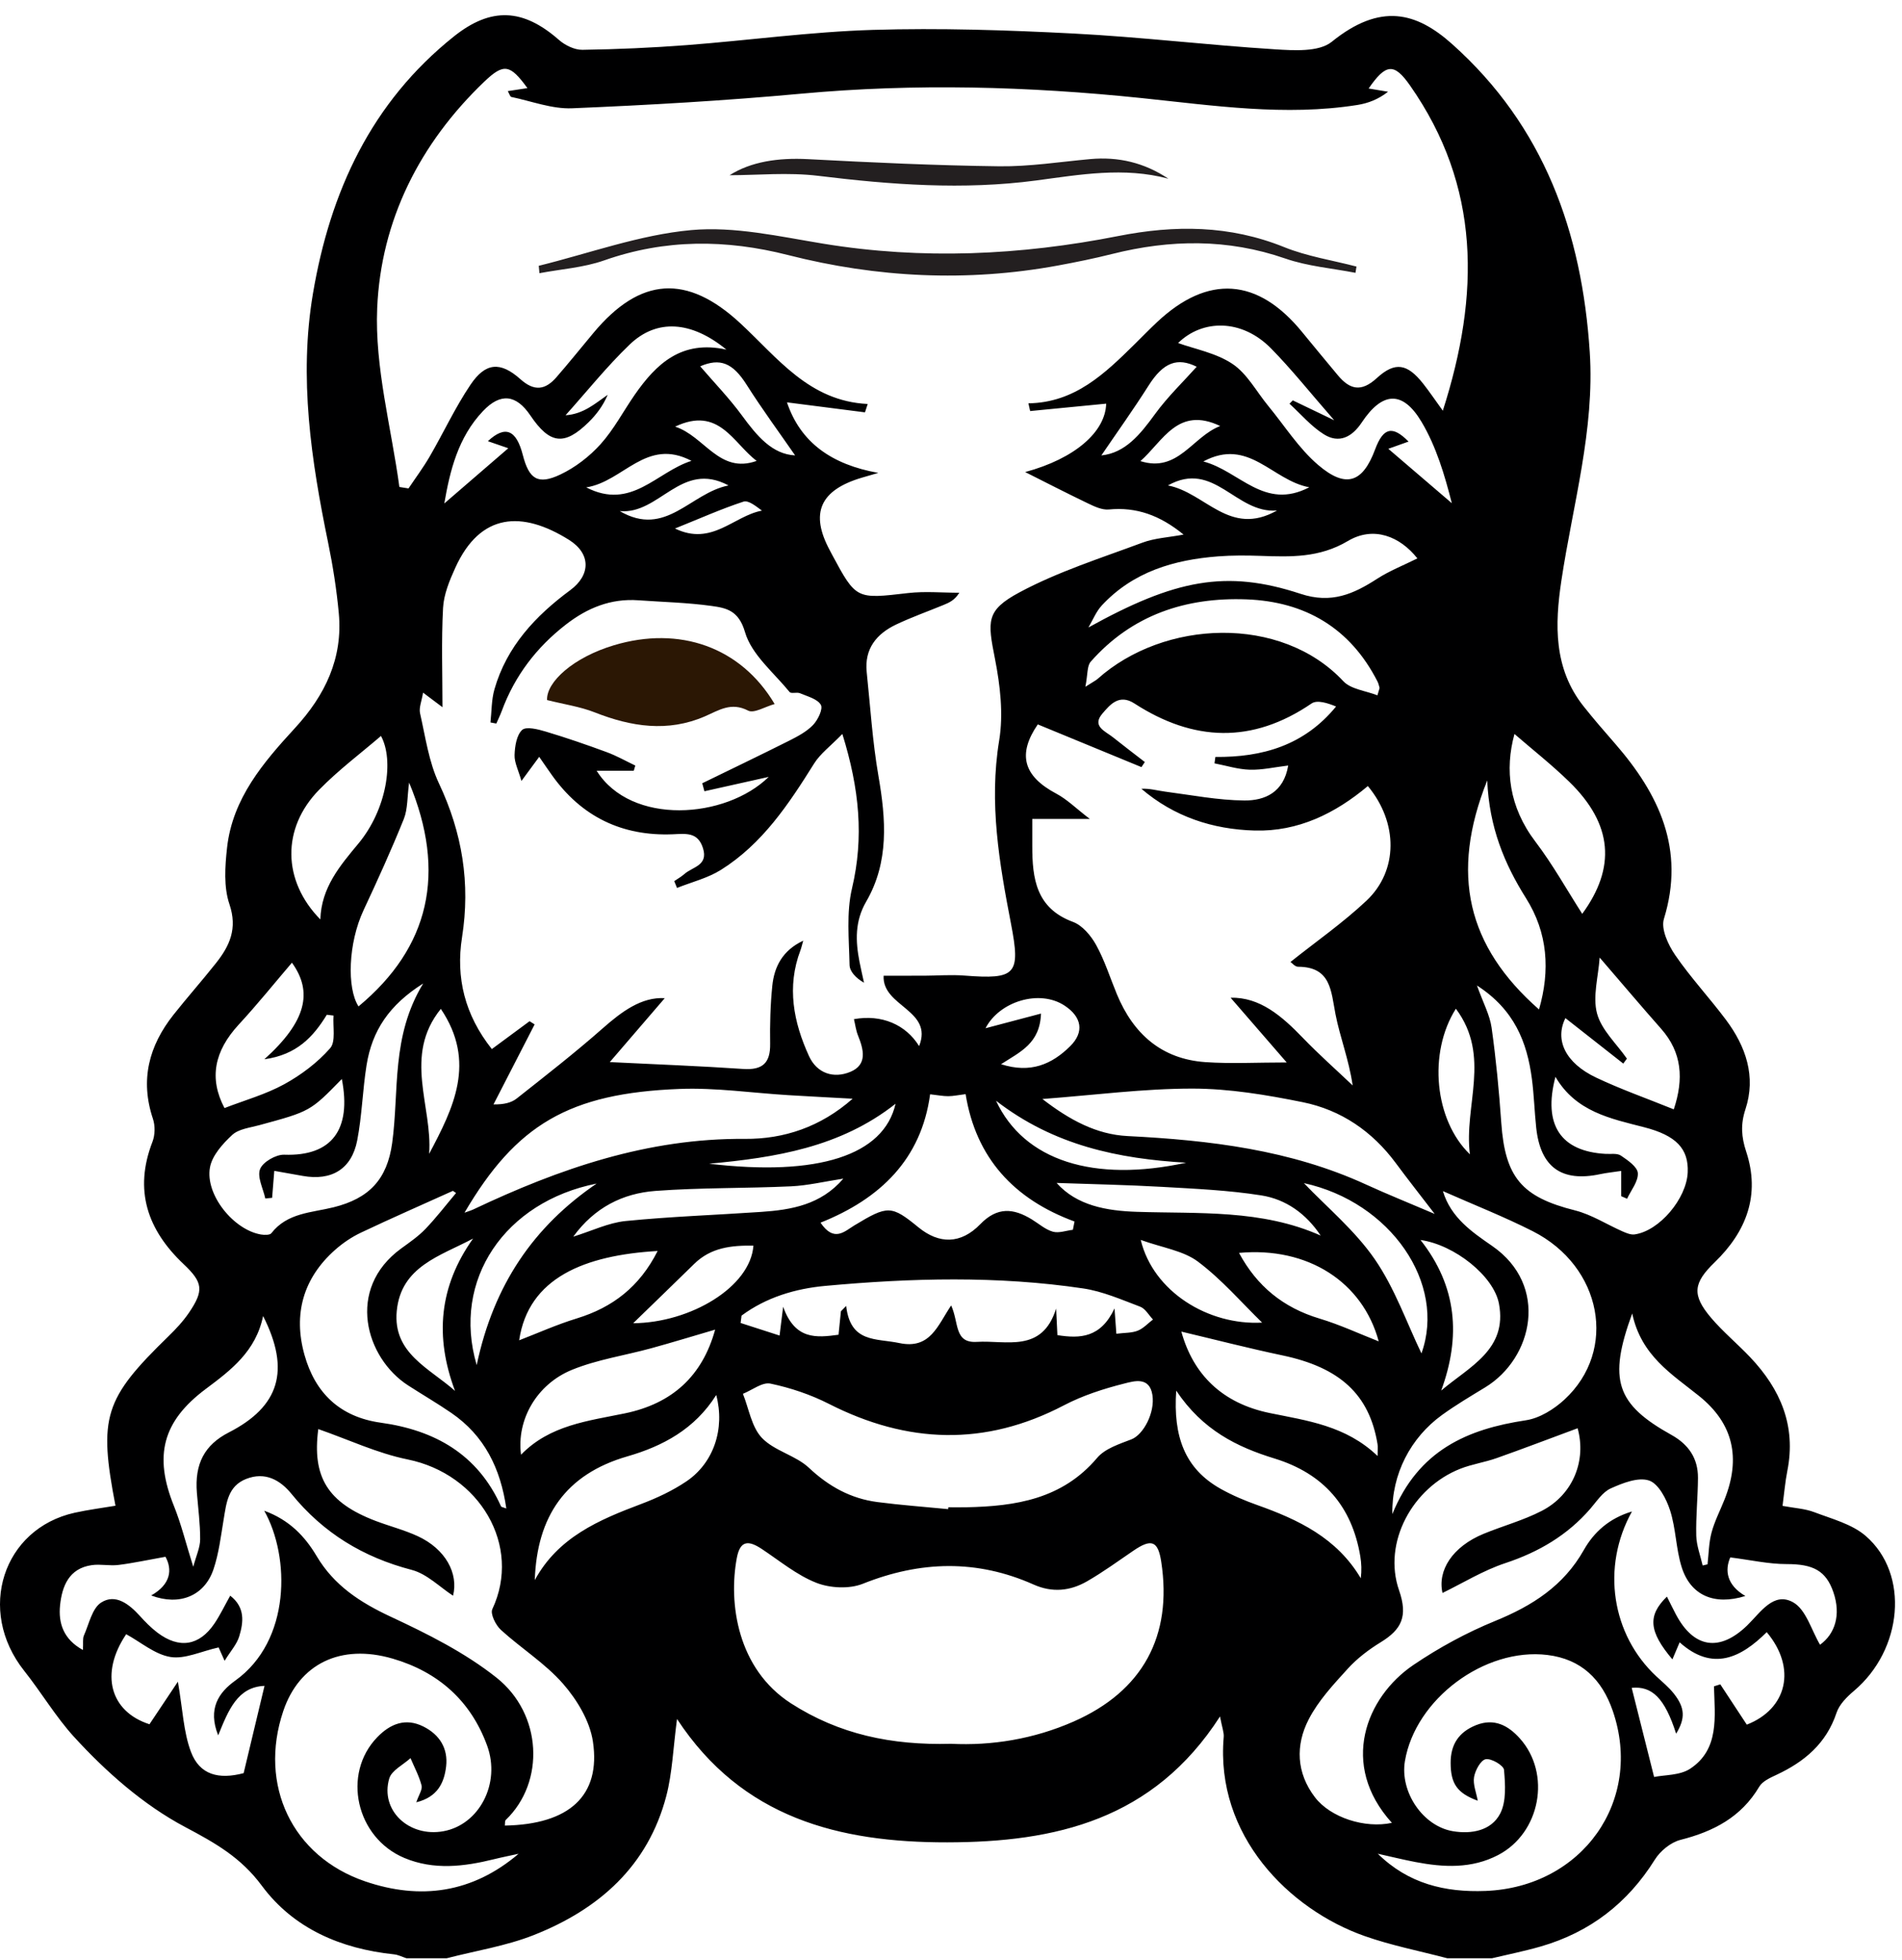 <?xml version="1.0" encoding="UTF-8" standalone="no"?>
<svg xmlns="http://www.w3.org/2000/svg" xmlns:xlink="http://www.w3.org/1999/xlink" xmlns:serif="http://www.serif.com/" width="100%" height="100%" viewBox="0 0 425 438" version="1.1" xml:space="preserve" style="fill-rule:evenodd;clip-rule:evenodd;stroke-linejoin:round;stroke-miterlimit:2;">
    <g transform="matrix(4.167,0,0,4.167,0,0)">
        <path d="M36.195,28.338C38.176,29.299 39.332,27.664 40.858,27.379C40.541,27.146 40.135,26.81 39.868,26.897C38.69,27.283 37.552,27.792 36.195,28.338ZM36.203,22.876C37.787,23.391 38.563,25.43 40.575,24.713C39.308,23.76 38.557,21.756 36.203,22.876ZM61.153,24.724C63.174,25.365 63.941,23.41 65.432,22.843C63.156,21.757 62.364,23.661 61.153,24.724ZM68.479,27.372C66.263,27.56 65.107,24.639 62.628,26.029C64.649,26.415 65.926,28.813 68.479,27.372ZM39.066,26.029C36.52,24.669 35.367,27.605 33.233,27.404C35.71,28.85 37.007,26.435 39.066,26.029ZM64.526,24.744C66.469,25.245 67.784,27.391 70.208,26.127C68.21,25.763 66.967,23.432 64.526,24.744ZM37.08,24.71C34.649,23.435 33.435,25.827 31.436,26.133C33.864,27.382 35.193,25.307 37.08,24.71ZM37.547,19.641C38.299,20.518 39.108,21.351 39.786,22.278C40.588,23.374 41.408,24.359 42.637,24.418C41.803,23.211 40.872,21.948 40.034,20.626C39.287,19.446 38.608,19.186 37.547,19.641ZM59.058,24.42C60.348,24.285 61.144,23.29 61.938,22.2C62.612,21.273 63.454,20.467 64.171,19.664C63.144,19.155 62.389,19.417 61.594,20.67C60.776,21.96 59.885,23.204 59.058,24.42ZM53.41,59.02C54.917,62.243 58.652,63.418 63.603,62.343C59.993,62.129 56.535,61.435 53.41,59.02ZM38.024,62.397C43.872,63.09 47.392,61.949 48.023,59.182C45.053,61.523 41.576,62.067 38.024,62.397ZM53.68,57.061C55.258,57.57 56.408,57.066 57.389,56.093C58.153,55.335 58.011,54.528 57.086,53.919C55.738,53.032 53.59,53.692 52.847,55.133C53.744,54.896 54.719,54.639 55.822,54.347C55.762,55.954 54.72,56.389 53.68,57.061ZM78.069,54.086C76.566,56.463 76.926,60.067 78.821,61.893C78.486,59.299 79.976,56.637 78.069,54.086ZM23.012,61.868C24.315,59.41 25.56,56.947 23.639,54.095C21.599,56.62 23.205,59.327 23.012,61.868ZM33.953,70.949C37.034,70.925 40.24,69.003 40.401,66.79C39.228,66.771 38.124,66.887 37.229,67.765C36.138,68.834 35.039,69.894 33.953,70.949ZM67.679,70.916C66.582,69.849 65.516,68.605 64.236,67.645C63.45,67.057 62.337,66.904 61.17,66.483C61.84,69.255 64.791,71.075 67.679,70.916ZM69.921,63.438C71.152,64.73 72.655,65.973 73.72,67.518C74.797,69.081 75.44,70.942 76.223,72.567C77.572,68.817 74.563,64.449 69.921,63.438ZM25.562,73.193C26.474,68.881 28.623,65.759 31.993,63.462C27.082,64.438 24.213,68.618 25.562,73.193ZM35.265,67.076C31.348,67.303 28.335,68.512 27.839,71.865C28.809,71.492 29.85,71.023 30.933,70.691C32.849,70.103 34.292,69.001 35.265,67.076ZM73.931,71.922C73.073,68.739 70.133,66.839 66.441,67.179C67.403,68.97 68.821,70.119 70.758,70.7C71.849,71.027 72.891,71.516 73.931,71.922ZM25.368,66.41C23.626,67.341 21.501,67.892 21.275,70.3C21.063,72.563 23.013,73.349 24.4,74.578C23.309,71.673 23.539,68.982 25.368,66.41ZM77.282,74.561C78.783,73.279 80.846,72.373 80.379,69.901C80.099,68.416 77.996,66.744 76.172,66.486C78.138,68.979 78.344,71.662 77.282,74.561ZM30.741,66.308C31.748,65.996 32.629,65.562 33.545,65.47C35.959,65.229 38.388,65.147 40.81,64.981C42.44,64.87 44.017,64.601 45.222,63.197C44.214,63.351 43.322,63.567 42.422,63.609C39.998,63.722 37.565,63.675 35.148,63.855C33.399,63.986 31.878,64.743 30.741,66.308ZM56.659,63.428C57.739,64.641 59.33,64.924 60.972,64.977C64.291,65.085 67.649,64.838 70.818,66.249C70.04,65.076 68.953,64.304 67.64,64.096C65.882,63.818 64.09,63.74 62.309,63.638C60.422,63.53 58.531,63.495 56.659,63.428ZM79.75,41.848C77.745,46.857 78.675,50.742 82.527,54.126C83.133,52.031 83,50.018 81.831,48.161C80.668,46.312 79.858,44.359 79.75,41.848ZM89.754,59.482C90.296,57.853 90.199,56.433 89.075,55.161C88.021,53.969 86.995,52.754 85.779,51.343C85.707,52.381 85.395,53.436 85.639,54.343C85.878,55.228 86.683,55.961 87.24,56.762C87.175,56.85 87.11,56.939 87.046,57.028C86.002,56.207 84.957,55.387 83.943,54.59C83.371,55.736 83.91,56.983 85.594,57.781C86.915,58.407 88.301,58.894 89.754,59.482ZM21.938,41.961C21.833,42.743 21.868,43.38 21.653,43.916C20.987,45.568 20.249,47.192 19.494,48.806C18.671,50.568 18.593,52.984 19.225,53.962C23.035,50.8 23.957,46.801 21.938,41.961ZM14.177,56.796C16.438,54.76 16.782,53.184 15.655,51.618C14.731,52.699 13.807,53.849 12.808,54.93C11.479,56.369 11.203,57.83 12.038,59.413C13.113,58.997 14.24,58.683 15.238,58.137C16.147,57.639 17.021,56.979 17.701,56.207C18.018,55.848 17.84,55.052 17.886,54.454C17.765,54.44 17.645,54.425 17.525,54.41C16.799,55.595 15.912,56.558 14.177,56.796ZM17.178,49.299C17.229,47.589 18.229,46.422 19.221,45.228C20.741,43.396 21.144,40.764 20.429,39.461C19.375,40.369 18.158,41.278 17.108,42.352C15.093,44.412 15.141,47.228 17.178,49.299ZM84.845,48.999C86.649,46.531 86.5,44.204 84.146,41.915C83.192,40.987 82.14,40.16 81.211,39.355C80.686,41.269 80.916,43.264 82.335,45.13C83.268,46.358 84.024,47.72 84.845,48.999ZM10.363,84.01C10.523,83.408 10.731,82.976 10.733,82.542C10.737,81.711 10.626,80.879 10.558,80.048C10.431,78.489 10.966,77.473 12.268,76.806C14.977,75.42 15.589,73.485 14.109,70.563C13.716,72.46 12.388,73.462 11.038,74.471C8.708,76.211 8.245,78.06 9.323,80.738C9.717,81.716 9.968,82.751 10.363,84.01ZM91.302,83.939C91.389,83.919 91.476,83.898 91.563,83.878C91.629,83.307 91.632,82.72 91.78,82.171C91.943,81.562 92.242,80.99 92.476,80.399C93.362,78.17 92.945,76.325 91.11,74.851C89.65,73.677 88.006,72.696 87.525,70.426C86.216,73.997 86.674,75.294 89.631,76.94C90.552,77.453 91.057,78.199 91.051,79.245C91.045,80.278 90.934,81.311 90.959,82.341C90.973,82.876 91.182,83.407 91.302,83.939ZM28.677,84.723C29.927,82.426 32.11,81.497 34.37,80.646C35.219,80.326 36.064,79.932 36.812,79.426C38.265,78.443 38.887,76.617 38.407,74.798C37.252,76.632 35.534,77.542 33.647,78.087C30.32,79.047 28.792,81.313 28.677,84.723ZM63.073,74.565C62.904,77.024 63.533,78.75 65.456,79.829C66.078,80.178 66.746,80.46 67.419,80.699C69.626,81.484 71.687,82.461 72.97,84.625C73.021,84.201 73.006,83.824 72.945,83.456C72.497,80.759 70.97,79.011 68.347,78.204C66.333,77.585 64.489,76.683 63.073,74.565ZM73.871,78.069C73.871,77.719 73.891,77.572 73.868,77.432C73.431,74.769 71.847,73.323 68.772,72.675C66.942,72.29 65.13,71.821 63.348,71.399C63.983,73.7 65.539,75.241 68.087,75.765C70.095,76.177 72.163,76.435 73.871,78.069ZM38.349,71.293C37.164,71.639 36.042,71.984 34.911,72.294C33.501,72.68 32.026,72.897 30.683,73.443C28.764,74.222 27.692,76.148 27.94,78C29.483,76.408 31.538,76.19 33.506,75.783C36.049,75.258 37.66,73.782 38.349,71.293ZM58.202,36.824C58.658,36.533 58.77,36.481 58.857,36.403C62.42,33.215 68.694,32.958 72.034,36.525C72.441,36.96 73.231,37.035 73.861,37.283C73.956,36.95 73.983,36.908 73.975,36.874C73.945,36.76 73.917,36.642 73.864,36.538C72.402,33.671 69.986,32.255 66.842,32.137C63.592,32.015 60.701,32.967 58.486,35.481C58.287,35.708 58.334,36.151 58.202,36.824ZM76.005,29.941C75.073,28.76 73.658,28.188 72.276,29.009C70.745,29.918 69.209,29.861 67.594,29.805C66.837,29.779 66.074,29.774 65.32,29.832C62.954,30.013 60.763,30.656 59.085,32.46C58.777,32.791 58.601,33.247 58.364,33.645C62.988,31.085 65.736,30.52 69.744,31.841C71.39,32.384 72.578,31.854 73.852,31.03C74.51,30.605 75.254,30.315 76.005,29.941ZM63.174,18.393C64.059,18.714 65.205,18.921 66.092,19.514C66.878,20.04 67.376,20.997 68.005,21.761C68.886,22.83 69.645,24.043 70.682,24.929C72.18,26.208 73.074,25.88 73.739,24.095C74.18,22.911 74.673,22.808 75.532,23.677C75.195,23.797 74.837,23.924 74.446,24.064C75.677,25.119 76.764,26.05 77.852,26.981C77.475,25.498 77.024,23.962 76.233,22.629C75.215,20.916 74.124,20.993 73.017,22.659C72.499,23.438 71.804,23.795 70.997,23.291C70.307,22.861 69.758,22.204 69.147,21.647C69.206,21.587 69.265,21.527 69.324,21.467C69.975,21.779 70.626,22.092 71.545,22.534C70.253,21.055 69.267,19.81 68.16,18.684C66.584,17.081 64.475,17.117 63.174,18.393ZM26.161,23.656C27.087,22.795 27.683,23.031 28.035,24.396C28.369,25.692 28.842,26.013 30.044,25.445C30.847,25.066 31.609,24.477 32.205,23.816C32.917,23.025 33.424,22.051 34.036,21.168C35.192,19.504 36.553,18.214 38.953,18.747C37.078,17.207 35.219,17.079 33.768,18.471C32.539,19.65 31.468,20.994 30.327,22.265C30.799,22.236 31.195,22.081 31.56,21.872C31.918,21.666 32.246,21.406 32.587,21.169C32.336,21.758 31.983,22.226 31.569,22.633C30.263,23.918 29.483,23.82 28.44,22.276C27.68,21.152 26.841,21.049 25.899,22.042C24.558,23.455 24.126,25.253 23.825,26.995C24.914,26.055 26.026,25.095 27.256,24.034C26.839,23.89 26.499,23.773 26.161,23.656ZM49.876,58.674C49.405,62.153 47.205,64.279 43.999,65.558C44.726,66.632 45.288,66.022 45.818,65.702C47.609,64.62 47.795,64.618 49.253,65.81C50.351,66.707 51.514,66.723 52.563,65.642C53.478,64.698 54.342,64.78 55.328,65.382C55.702,65.61 56.05,65.925 56.456,66.041C56.778,66.133 57.17,65.982 57.531,65.94C57.561,65.792 57.59,65.644 57.62,65.496C54.367,64.301 52.33,62.081 51.779,58.666C51.379,58.716 51.113,58.775 50.847,58.776C50.573,58.777 50.298,58.722 49.876,58.674ZM83.408,57.738C82.726,60.327 83.701,61.739 86.101,61.87C86.379,61.885 86.718,61.826 86.919,61.962C87.285,62.21 87.806,62.565 87.827,62.902C87.855,63.346 87.462,63.817 87.25,64.276C87.144,64.23 87.038,64.183 86.932,64.136L86.932,62.784C86.491,62.85 86.144,62.885 85.805,62.957C83.737,63.397 82.604,62.584 82.377,60.469C82.284,59.598 82.26,58.719 82.146,57.851C81.887,55.88 81.211,54.139 79.199,52.84C79.535,53.778 79.888,54.42 79.984,55.098C80.222,56.787 80.384,58.491 80.503,60.193C80.708,63.141 81.611,64.185 84.458,64.9C85.347,65.124 86.157,65.653 87.01,66.028C87.211,66.116 87.448,66.215 87.652,66.188C88.975,66.006 90.441,64.272 90.501,62.858C90.554,61.598 89.888,60.884 88.17,60.442C86.362,59.976 84.508,59.616 83.408,57.738ZM18.33,57.854C16.635,59.592 16.634,59.588 13.898,60.332C13.4,60.468 12.8,60.532 12.454,60.852C11.943,61.325 11.376,61.954 11.259,62.595C10.992,64.06 12.535,65.951 13.998,66.193C14.179,66.222 14.468,66.229 14.55,66.124C15.405,65.023 16.707,65.026 17.887,64.733C19.793,64.259 20.762,63.238 21.03,61.285C21.413,58.499 20.96,55.583 22.693,52.733C20.875,53.881 19.952,55.253 19.654,57.125C19.442,58.46 19.411,59.827 19.154,61.151C18.855,62.689 17.776,63.327 16.235,63.051C15.745,62.963 15.255,62.877 14.708,62.78C14.661,63.363 14.626,63.795 14.592,64.227C14.47,64.239 14.348,64.25 14.226,64.261C14.111,63.727 13.78,63.109 13.946,62.685C14.094,62.304 14.798,61.898 15.242,61.914C17.787,62.005 18.86,60.576 18.33,57.854ZM55.897,58.927C57.354,60.051 58.795,60.83 60.462,60.914C64.863,61.136 69.191,61.65 73.255,63.514C74.399,64.038 75.569,64.507 76.933,65.089C76.138,64.052 75.481,63.22 74.851,62.368C73.588,60.66 71.91,59.513 69.857,59.098C67.914,58.705 65.919,58.37 63.947,58.369C61.329,58.367 58.712,58.715 55.897,58.927ZM45.721,58.912C44.474,58.843 43.376,58.788 42.279,58.721C40.335,58.603 38.384,58.313 36.447,58.387C30.518,58.615 27.68,60.299 24.908,65.023C25.104,64.951 25.253,64.909 25.39,64.844C30,62.66 34.734,61.023 39.942,61.065C42.028,61.081 43.994,60.434 45.721,58.912ZM24.455,63.968C24.399,63.929 24.343,63.89 24.287,63.852C22.641,64.595 20.986,65.32 19.354,66.093C18.857,66.329 18.38,66.651 17.968,67.017C16.252,68.539 15.719,70.47 16.325,72.64C16.895,74.682 18.219,75.977 20.421,76.283C23.314,76.684 25.617,77.977 26.866,80.766C26.887,80.812 26.991,80.82 27.151,80.883C26.84,78.736 25.982,76.979 24.198,75.757C23.444,75.24 22.652,74.779 21.883,74.283C19.609,72.818 18.523,69.114 21.518,66.938C21.969,66.611 22.436,66.289 22.818,65.89C23.399,65.283 23.913,64.612 24.455,63.968ZM77.374,63.866C77.797,65.289 78.943,66.066 80.015,66.806C83.077,68.921 82.213,72.824 79.637,74.391C78.854,74.867 78.063,75.336 77.322,75.872C75.648,77.082 74.619,79.039 74.663,81.182C76.059,77.75 78.695,76.624 81.826,76.153C82.557,76.043 83.327,75.564 83.888,75.047C86.758,72.402 85.911,67.903 82.191,66.016C80.65,65.235 79.034,64.601 77.374,63.866ZM59.863,71.514C60.313,71.457 60.69,71.477 61.008,71.35C61.313,71.229 61.557,70.956 61.827,70.75C61.601,70.515 61.418,70.169 61.142,70.064C60.142,69.686 59.133,69.241 58.088,69.085C53.488,68.401 48.863,68.524 44.251,68.948C42.649,69.095 41.088,69.561 39.765,70.541C39.748,70.673 39.731,70.804 39.714,70.936C40.397,71.157 41.08,71.377 41.803,71.61C41.87,71.068 41.91,70.745 41.995,70.066C42.632,71.854 43.778,71.728 44.965,71.567C45.011,71.112 45.052,70.711 45.093,70.311C45.187,70.215 45.28,70.118 45.374,70.022C45.603,72.02 46.976,71.748 48.225,72.013C49.885,72.364 50.278,71.072 51.004,69.996C51.431,70.923 51.153,72.026 52.384,71.949C53.953,71.851 55.882,72.566 56.633,70.164C56.655,70.629 56.678,71.095 56.702,71.588C57.928,71.781 59.025,71.732 59.764,70.156C59.811,70.794 59.832,71.085 59.863,71.514ZM50.844,80.918C50.848,80.885 50.851,80.852 50.854,80.819C51.174,80.819 51.493,80.825 51.812,80.818C54.463,80.764 56.963,80.381 58.834,78.168C59.254,77.67 60.022,77.427 60.672,77.175C61.312,76.926 61.942,75.746 61.797,74.801C61.643,73.792 60.803,74.054 60.29,74.183C59.18,74.463 58.059,74.824 57.048,75.353C52.817,77.566 48.652,77.411 44.45,75.274C43.47,74.775 42.39,74.413 41.314,74.187C40.88,74.095 40.333,74.536 39.838,74.734C40.161,75.537 40.301,76.514 40.856,77.097C41.522,77.798 42.664,78.032 43.379,78.703C44.447,79.705 45.622,80.352 47.046,80.538C48.307,80.703 49.578,80.794 50.844,80.918ZM27.809,99.397C27.37,99.494 26.928,99.58 26.492,99.688C24.882,100.086 23.266,100.284 21.683,99.621C19.09,98.534 18.325,95.112 20.231,93.146C20.918,92.437 21.74,92.088 22.71,92.577C23.58,93.015 24.034,93.756 23.922,94.717C23.819,95.589 23.466,96.355 22.323,96.637C22.459,96.234 22.662,95.951 22.606,95.735C22.474,95.229 22.219,94.756 22.013,94.269C21.62,94.629 21,94.924 20.872,95.363C20.374,97.066 21.928,98.524 23.778,98.188C25.696,97.84 26.861,95.628 26.123,93.602C25.245,91.19 23.494,89.645 21.055,88.933C18.259,88.118 16.041,89.217 15.189,91.747C13.854,95.711 15.666,99.544 19.585,100.878C22.546,101.887 25.332,101.505 27.809,99.397ZM73.884,99.395C75.52,101.006 77.493,101.473 79.654,101.39C84.847,101.191 88.139,96.55 86.483,91.737C85.904,90.053 84.804,88.96 82.975,88.737C79.615,88.328 75.896,91.102 75.337,94.427C75.059,96.079 76.301,97.923 77.917,98.188C78.922,98.353 79.968,98.154 80.443,97.245C80.783,96.593 80.717,95.68 80.651,94.898C80.631,94.661 79.97,94.272 79.671,94.326C79.403,94.375 79.108,94.917 79.045,95.28C78.977,95.673 79.163,96.111 79.242,96.553C78.136,96.145 77.791,95.638 77.788,94.526C77.785,93.534 78.228,92.868 79.153,92.499C80.132,92.109 80.882,92.525 81.496,93.208C83.201,95.104 82.599,98.286 80.336,99.464C78.913,100.206 77.413,100.128 75.902,99.84C75.226,99.71 74.557,99.544 73.884,99.395ZM50.992,93.5C53.165,93.61 55.426,93.252 57.58,92.303C61.27,90.676 62.881,87.73 62.269,83.737C62.097,82.618 61.748,82.484 60.776,83.147C59.955,83.707 59.148,84.295 58.288,84.79C57.387,85.307 56.431,85.409 55.428,84.962C52.386,83.607 49.356,83.686 46.266,84.92C45.544,85.208 44.511,85.157 43.776,84.868C42.725,84.455 41.81,83.691 40.851,83.055C40.169,82.604 39.695,82.554 39.511,83.534C39.055,85.965 39.542,89.481 42.413,91.33C44.994,92.993 47.81,93.587 50.992,93.5ZM84.597,76.581C83.103,77.134 81.682,77.677 80.249,78.184C79.612,78.409 78.929,78.507 78.302,78.754C75.736,79.767 74.135,82.715 75.023,85.272C75.509,86.671 75.154,87.371 74.039,88.055C73.398,88.448 72.774,88.921 72.271,89.475C71.502,90.321 70.692,91.189 70.176,92.191C69.462,93.575 69.513,95.06 70.511,96.366C71.35,97.463 73.201,98.051 74.638,97.739C71.808,94.614 73.251,90.998 75.786,89.277C77.16,88.345 78.652,87.535 80.187,86.908C82.174,86.096 83.843,85.031 84.929,83.111C85.469,82.155 86.284,81.411 87.511,81.044C85.851,84.035 86.427,87.655 88.818,89.883C89.139,90.182 89.485,90.463 89.754,90.804C90.364,91.574 90.378,92.14 89.88,92.959C89.266,91.034 88.582,90.394 87.497,90.5C87.87,91.986 88.252,93.502 88.699,95.279C89.253,95.164 90.078,95.203 90.634,94.836C92.211,93.793 91.953,92.047 91.909,90.419C92.022,90.383 92.135,90.348 92.248,90.312C92.722,91.032 93.195,91.753 93.669,92.473C95.828,91.633 96.36,89.449 94.738,87.514C93.361,88.883 91.838,89.647 90.068,88.059C89.91,88.432 89.803,88.685 89.68,88.974C88.411,87.473 88.342,86.625 89.386,85.608C89.551,85.935 89.703,86.249 89.865,86.557C90.824,88.375 92.214,88.594 93.704,87.14C94.41,86.451 95.106,85.331 96.151,85.912C96.847,86.299 97.137,87.417 97.597,88.189C98.399,87.609 98.728,86.594 98.316,85.381C97.918,84.21 97.219,83.862 95.806,83.864C94.842,83.865 93.878,83.644 92.783,83.506C92.48,84.2 92.592,84.993 93.592,85.575C91.917,86.099 90.65,85.538 90.174,84.019C89.868,83.039 89.87,81.963 89.556,80.987C89.358,80.37 88.934,79.551 88.425,79.382C87.844,79.189 87.012,79.519 86.373,79.807C85.934,80.004 85.619,80.503 85.281,80.894C84.046,82.321 82.509,83.22 80.716,83.814C79.53,84.207 78.437,84.885 77.352,85.412C77.079,84.215 77.868,82.934 79.568,82.236C80.598,81.814 81.689,81.519 82.672,81.012C84.388,80.126 85.071,78.27 84.597,76.581ZM17.067,76.625C16.734,79.181 17.551,80.567 20.157,81.555C20.901,81.836 21.68,82.035 22.4,82.367C23.897,83.058 24.593,84.371 24.294,85.559C23.587,85.102 22.898,84.39 22.079,84.176C19.471,83.496 17.331,82.194 15.633,80.103C15.027,79.357 14.22,78.898 13.201,79.298C12.218,79.685 12.141,80.591 11.994,81.466C11.843,82.365 11.738,83.289 11.447,84.146C10.966,85.569 9.627,86.121 8.107,85.547C9.17,84.947 9.245,84.149 8.873,83.472C7.902,83.645 7.129,83.815 6.347,83.911C5.879,83.969 5.388,83.854 4.923,83.92C3.698,84.092 3.327,85.05 3.221,86.072C3.124,87.02 3.393,87.894 4.447,88.47C4.468,88.084 4.425,87.861 4.5,87.692C4.775,87.076 4.937,86.238 5.425,85.926C6.19,85.436 6.921,86.007 7.493,86.637C7.786,86.96 8.097,87.279 8.444,87.541C9.613,88.423 10.691,88.249 11.503,87.046C11.809,86.59 12.047,86.089 12.345,85.558C13.156,86.187 13.058,86.982 12.828,87.741C12.7,88.166 12.366,88.528 12.044,89.051C11.856,88.63 11.739,88.368 11.723,88.332C10.777,88.543 9.913,88.971 9.14,88.845C8.304,88.708 7.554,88.053 6.767,87.624C5.34,89.737 5.902,91.773 8.015,92.452C8.498,91.729 8.97,91.022 9.539,90.169C9.799,91.66 9.837,92.866 10.24,93.934C10.706,95.168 11.726,95.427 13.065,95.074C13.447,93.475 13.809,91.959 14.184,90.394C12.74,90.452 12.254,91.684 11.7,93.047C11.13,91.624 11.724,90.749 12.618,90.11C15.602,87.977 15.563,83.478 14.169,81.003C15.519,81.497 16.349,82.375 16.979,83.435C17.919,85.02 19.322,85.926 20.967,86.693C22.935,87.61 24.931,88.611 26.619,89.949C29.087,91.906 29.234,95.553 27.122,97.582C27.064,97.637 27.087,97.777 27.072,97.885C30.519,97.823 32.23,96.289 31.794,93.379C31.63,92.281 30.943,91.14 30.193,90.282C29.235,89.186 27.947,88.384 26.859,87.392C26.582,87.139 26.281,86.533 26.4,86.281C27.996,82.882 25.721,79.036 21.859,78.253C20.234,77.923 18.691,77.19 17.067,76.625ZM69.2,51.579C70.565,50.491 72.004,49.488 73.27,48.299C74.986,46.688 74.979,44.105 73.349,42.147C71.601,43.615 69.613,44.597 67.277,44.532C65.024,44.47 62.957,43.791 61.204,42.293C61.652,42.269 62.062,42.391 62.481,42.446C63.895,42.63 65.312,42.909 66.729,42.921C67.822,42.93 68.838,42.49 69.077,41.047C68.34,41.135 67.674,41.291 67.014,41.271C66.381,41.252 65.755,41.051 65.125,40.93C65.141,40.815 65.157,40.701 65.173,40.586C67.692,40.61 69.935,39.97 71.645,37.882C71.183,37.692 70.628,37.516 70.331,37.719C67.147,39.893 63.991,39.763 60.831,37.719C60.012,37.19 59.526,37.781 59.115,38.26C58.531,38.941 59.27,39.204 59.678,39.53C60.242,39.981 60.819,40.417 61.39,40.859C61.329,40.95 61.268,41.04 61.208,41.131C59.367,40.373 57.527,39.615 55.65,38.841C54.561,40.428 54.855,41.606 56.642,42.554C57.223,42.862 57.708,43.351 58.438,43.91L55.354,43.91L55.354,45.365C55.354,47.107 55.557,48.698 57.536,49.431C58.042,49.618 58.506,50.173 58.781,50.673C59.239,51.503 59.526,52.427 59.891,53.309C60.773,55.437 62.287,56.788 64.641,56.95C66.012,57.044 67.394,56.967 68.997,56.967C67.933,55.739 66.931,54.583 65.99,53.498C67.558,53.456 68.739,54.48 69.869,55.654C70.721,56.538 71.644,57.354 72.535,58.2C72.328,56.792 71.853,55.613 71.615,54.387C71.371,53.138 71.378,51.839 69.605,51.836C69.442,51.835 69.28,51.633 69.2,51.579ZM37.773,42.426C37.734,42.283 37.695,42.141 37.657,41.998C39.211,41.239 40.771,40.493 42.316,39.716C42.774,39.485 43.254,39.232 43.6,38.871C43.86,38.6 44.143,38.01 44.017,37.793C43.833,37.474 43.3,37.342 42.899,37.171C42.731,37.099 42.425,37.208 42.341,37.105C41.489,36.06 40.3,35.097 39.95,33.894C39.611,32.729 38.951,32.6 38.157,32.49C36.858,32.309 35.538,32.28 34.227,32.186C32.755,32.08 31.494,32.597 30.351,33.483C28.768,34.709 27.601,36.239 26.906,38.123C26.821,38.352 26.712,38.572 26.614,38.796C26.51,38.776 26.405,38.756 26.3,38.736C26.367,38.141 26.351,37.524 26.514,36.957C27.173,34.665 28.713,33.022 30.58,31.643C31.673,30.835 31.701,29.691 30.507,28.944C28.01,27.383 25.761,27.477 24.414,30.445C24.105,31.125 23.797,31.868 23.758,32.597C23.663,34.366 23.727,36.144 23.727,37.92C23.488,37.74 23.16,37.494 22.686,37.138C22.614,37.591 22.456,37.945 22.525,38.247C22.814,39.513 22.992,40.847 23.537,42.002C24.79,44.655 25.231,47.358 24.776,50.255C24.435,52.421 24.922,54.417 26.374,56.25C27.1,55.714 27.748,55.235 28.397,54.756C28.488,54.813 28.578,54.87 28.669,54.927C27.933,56.357 27.198,57.787 26.463,59.217C27.016,59.225 27.415,59.131 27.707,58.901C29.26,57.674 30.824,56.456 32.308,55.148C33.353,54.227 34.403,53.449 35.647,53.52C34.723,54.594 33.726,55.754 32.699,56.948C35.244,57.074 37.549,57.159 39.848,57.316C40.887,57.387 41.315,57.001 41.298,55.964C41.281,54.93 41.309,53.889 41.413,52.86C41.518,51.828 41.965,50.959 43.072,50.437C43.006,50.667 42.975,50.813 42.923,50.951C42.179,52.914 42.549,54.805 43.38,56.623C43.804,57.552 44.699,57.848 45.603,57.469C46.521,57.084 46.314,56.276 46.009,55.522C45.898,55.247 45.863,54.942 45.791,54.646C47.276,54.379 48.566,54.932 49.286,56.09C50.063,54.146 47.296,53.977 47.383,52.317C48.138,52.317 48.849,52.319 49.56,52.316C50.277,52.313 50.998,52.254 51.71,52.309C54.483,52.523 54.74,52.261 54.213,49.529C53.585,46.279 53.027,43.051 53.58,39.696C53.812,38.284 53.633,36.746 53.353,35.322C52.956,33.303 52.861,32.731 54.663,31.764C56.74,30.649 59.033,29.927 61.256,29.098C61.917,28.851 62.657,28.816 63.468,28.664C62.196,27.624 60.936,27.177 59.46,27.318C59.099,27.353 58.69,27.159 58.34,26.991C57.175,26.433 56.026,25.84 54.973,25.311C57.655,24.588 59.278,23.145 59.317,21.644C57.982,21.774 56.611,21.907 55.24,22.04C55.209,21.902 55.178,21.764 55.147,21.626C57.646,21.589 59.252,20.022 60.853,18.446C61.251,18.053 61.64,17.652 62.047,17.27C64.782,14.704 67.448,14.892 69.828,17.809C70.458,18.581 71.096,19.346 71.733,20.113C72.374,20.885 72.983,21.049 73.828,20.274C74.818,19.366 75.473,19.504 76.321,20.58C76.646,20.992 76.939,21.427 77.369,22.021C79.37,15.783 79.396,9.986 75.608,4.58C74.757,3.365 74.317,3.404 73.391,4.745C73.754,4.805 74.093,4.862 74.433,4.919C73.9,5.334 73.353,5.538 72.788,5.628C68.914,6.241 65.072,5.659 61.229,5.26C55.145,4.628 49.064,4.462 42.959,5.024C38.874,5.4 34.774,5.635 30.676,5.806C29.6,5.851 28.504,5.424 27.421,5.199C27.353,5.184 27.314,5.03 27.229,4.885C27.605,4.828 27.919,4.78 28.282,4.725C27.352,3.446 27.015,3.379 25.967,4.381C22.505,7.693 20.426,11.82 20.226,16.526C20.091,19.699 20.983,22.915 21.416,26.111C21.579,26.137 21.743,26.163 21.906,26.189C22.288,25.618 22.702,25.064 23.046,24.47C23.785,23.197 24.408,21.848 25.228,20.631C26.033,19.437 26.828,19.369 27.908,20.333C28.657,21.003 29.244,20.907 29.835,20.23C30.516,19.449 31.163,18.639 31.828,17.844C34.332,14.847 36.832,14.682 39.69,17.326C41.696,19.181 43.383,21.511 46.53,21.661C46.481,21.811 46.432,21.96 46.383,22.109C44.989,21.931 43.595,21.752 42.2,21.574C42.926,23.73 44.6,24.912 47.097,25.356C46.667,25.481 46.443,25.546 46.218,25.612C43.971,26.277 43.425,27.514 44.496,29.506C44.534,29.576 44.569,29.648 44.607,29.718C45.913,32.151 45.91,32.122 48.696,31.799C49.599,31.694 50.524,31.782 51.44,31.782C51.196,32.183 50.896,32.314 50.594,32.438C49.748,32.786 48.883,33.093 48.058,33.484C47.002,33.985 46.346,34.787 46.476,36.038C46.67,37.894 46.786,39.765 47.104,41.601C47.508,43.931 47.684,46.212 46.448,48.343C45.835,49.398 45.873,50.461 46.09,51.574C46.163,51.948 46.251,52.319 46.332,52.692C45.893,52.443 45.563,52.092 45.556,51.734C45.528,50.365 45.379,48.941 45.687,47.635C46.333,44.901 46.086,42.301 45.17,39.354C44.534,40.008 43.989,40.407 43.657,40.938C42.295,43.115 40.883,45.248 38.658,46.642C37.95,47.086 37.093,47.294 36.304,47.61C36.254,47.489 36.205,47.367 36.155,47.245C36.339,47.118 36.538,47.007 36.704,46.86C37.135,46.478 37.988,46.414 37.697,45.482C37.422,44.598 36.776,44.704 36.07,44.733C33.361,44.841 31.191,43.796 29.607,41.578C29.391,41.276 29.183,40.969 28.914,40.581C28.565,41.054 28.322,41.384 27.962,41.873C27.799,41.299 27.58,40.888 27.593,40.484C27.608,40.017 27.698,39.418 27.998,39.14C28.214,38.94 28.851,39.102 29.264,39.226C30.367,39.556 31.457,39.932 32.537,40.33C33.064,40.524 33.558,40.806 34.067,41.048C34.04,41.142 34.012,41.235 33.984,41.328L31.995,41.328C33.842,44.275 38.912,43.919 41.221,41.656C39.924,41.946 38.848,42.186 37.773,42.426ZM80.004,105L77.608,105C76.13,104.61 74.618,104.316 73.18,103.81C69.119,102.38 65.161,98.409 65.62,93.135C65.64,92.895 65.536,92.643 65.421,92.035C61.848,97.586 56.586,98.776 50.791,98.784C44.997,98.792 39.791,97.482 36.304,92.169C36.094,93.748 36.053,95.057 35.731,96.292C34.747,100.063 32.11,102.377 28.624,103.755C27.135,104.343 25.513,104.595 23.952,105L21.796,105C21.575,104.928 21.358,104.814 21.131,104.79C18.28,104.491 15.744,103.41 14.039,101.108C12.913,99.588 11.542,98.818 9.921,97.959C7.691,96.776 5.675,94.997 3.959,93.116C3,92.065 2.218,90.748 1.293,89.581C-1.275,86.339 0.164,81.96 4.005,81.111C4.726,80.951 5.463,80.858 6.192,80.735C5.274,75.968 5.588,75.002 9.034,71.649C9.432,71.262 9.818,70.848 10.129,70.392C10.948,69.189 10.88,68.759 9.848,67.783C7.908,65.95 7.168,63.821 8.176,61.221C8.317,60.857 8.325,60.36 8.201,59.989C7.503,57.907 7.984,56.078 9.301,54.413C10.043,53.476 10.837,52.582 11.579,51.645C12.315,50.717 12.747,49.791 12.303,48.483C11.99,47.56 12.065,46.452 12.176,45.45C12.469,42.811 14.118,40.885 15.823,39.031C17.433,37.28 18.393,35.294 18.167,32.875C18.049,31.614 17.853,30.354 17.598,29.113C16.688,24.692 16.018,20.255 16.781,15.742C17.705,10.281 19.902,5.495 24.341,1.953C26.334,0.364 28.051,0.452 29.973,2.141C30.302,2.429 30.809,2.677 31.229,2.671C33.097,2.644 34.967,2.561 36.83,2.419C40.156,2.164 43.473,1.704 46.802,1.603C50.381,1.495 53.974,1.613 57.552,1.797C61.16,1.983 64.756,2.417 68.363,2.644C69.385,2.708 70.725,2.796 71.41,2.243C74.032,0.121 75.961,0.661 77.861,2.357C82.808,6.771 84.828,12.471 85.248,18.871C85.521,23.043 84.338,27.058 83.726,31.135C83.372,33.49 83.308,35.84 84.912,37.865C85.455,38.551 86.031,39.212 86.606,39.872C88.968,42.588 90.373,45.536 89.225,49.269C89.058,49.812 89.455,50.664 89.829,51.209C90.659,52.42 91.672,53.505 92.553,54.683C93.62,56.111 94.175,57.72 93.597,59.477C93.33,60.289 93.378,60.963 93.635,61.743C94.407,64.081 93.644,66.04 91.948,67.682C90.806,68.787 90.701,69.421 91.757,70.663C92.4,71.419 93.177,72.06 93.861,72.783C95.476,74.49 96.321,76.454 95.845,78.855C95.725,79.461 95.675,80.081 95.586,80.743C96.215,80.862 96.785,80.889 97.291,81.082C98.239,81.444 99.31,81.718 100.047,82.356C102.411,84.403 102.03,88.46 99.411,90.667C99.035,90.985 98.63,91.39 98.482,91.835C97.935,93.481 96.766,94.459 95.267,95.161C94.927,95.32 94.511,95.505 94.337,95.8C93.37,97.432 91.888,98.202 90.114,98.651C89.592,98.783 89.03,99.244 88.738,99.712C87.277,102.049 85.254,103.606 82.618,104.368C81.758,104.617 80.876,104.792 80.004,105Z" style="fill:rgb(0,0,1);fill-rule:nonzero;"></path>
        <path d="M41.539,37.749C41.023,37.892 40.43,38.266 40.116,38.102C39.203,37.627 38.554,38.083 37.799,38.41C35.807,39.273 33.85,38.968 31.892,38.197C31.108,37.888 30.25,37.766 29.335,37.536C29.294,36.563 30.751,35.247 32.92,34.598C36.438,33.544 39.722,34.69 41.539,37.749Z" style="fill:rgb(43,23,4);fill-rule:nonzero;"></path>
        <path d="M28.889,14.252C31.611,13.581 34.304,12.589 37.065,12.338C39.388,12.127 41.806,12.682 44.154,13.067C49.456,13.936 54.718,13.69 59.954,12.658C62.994,12.059 65.935,12.068 68.861,13.25C70.093,13.748 71.443,13.954 72.739,14.292C72.721,14.404 72.704,14.517 72.686,14.629C71.429,14.383 70.123,14.279 68.924,13.863C65.833,12.792 62.756,12.834 59.634,13.619C58.67,13.861 57.694,14.059 56.717,14.239C51.859,15.131 47.031,14.89 42.264,13.677C38.928,12.827 35.67,12.811 32.393,13.964C31.293,14.35 30.086,14.429 28.927,14.649C28.914,14.516 28.902,14.384 28.889,14.252Z" style="fill:rgb(35,31,32);fill-rule:nonzero;"></path>
        <path d="M62.653,9.582C60.273,8.941 57.92,9.364 55.553,9.678C51.655,10.194 47.774,9.905 43.886,9.429C42.263,9.23 40.596,9.396 39.123,9.396C40.262,8.668 41.734,8.449 43.327,8.533C46.743,8.714 50.163,8.873 53.582,8.916C55.206,8.936 56.835,8.678 58.46,8.53C59.967,8.393 61.359,8.718 62.653,9.582Z" style="fill:rgb(35,31,32);fill-rule:nonzero;"></path>
    </g>
</svg>
